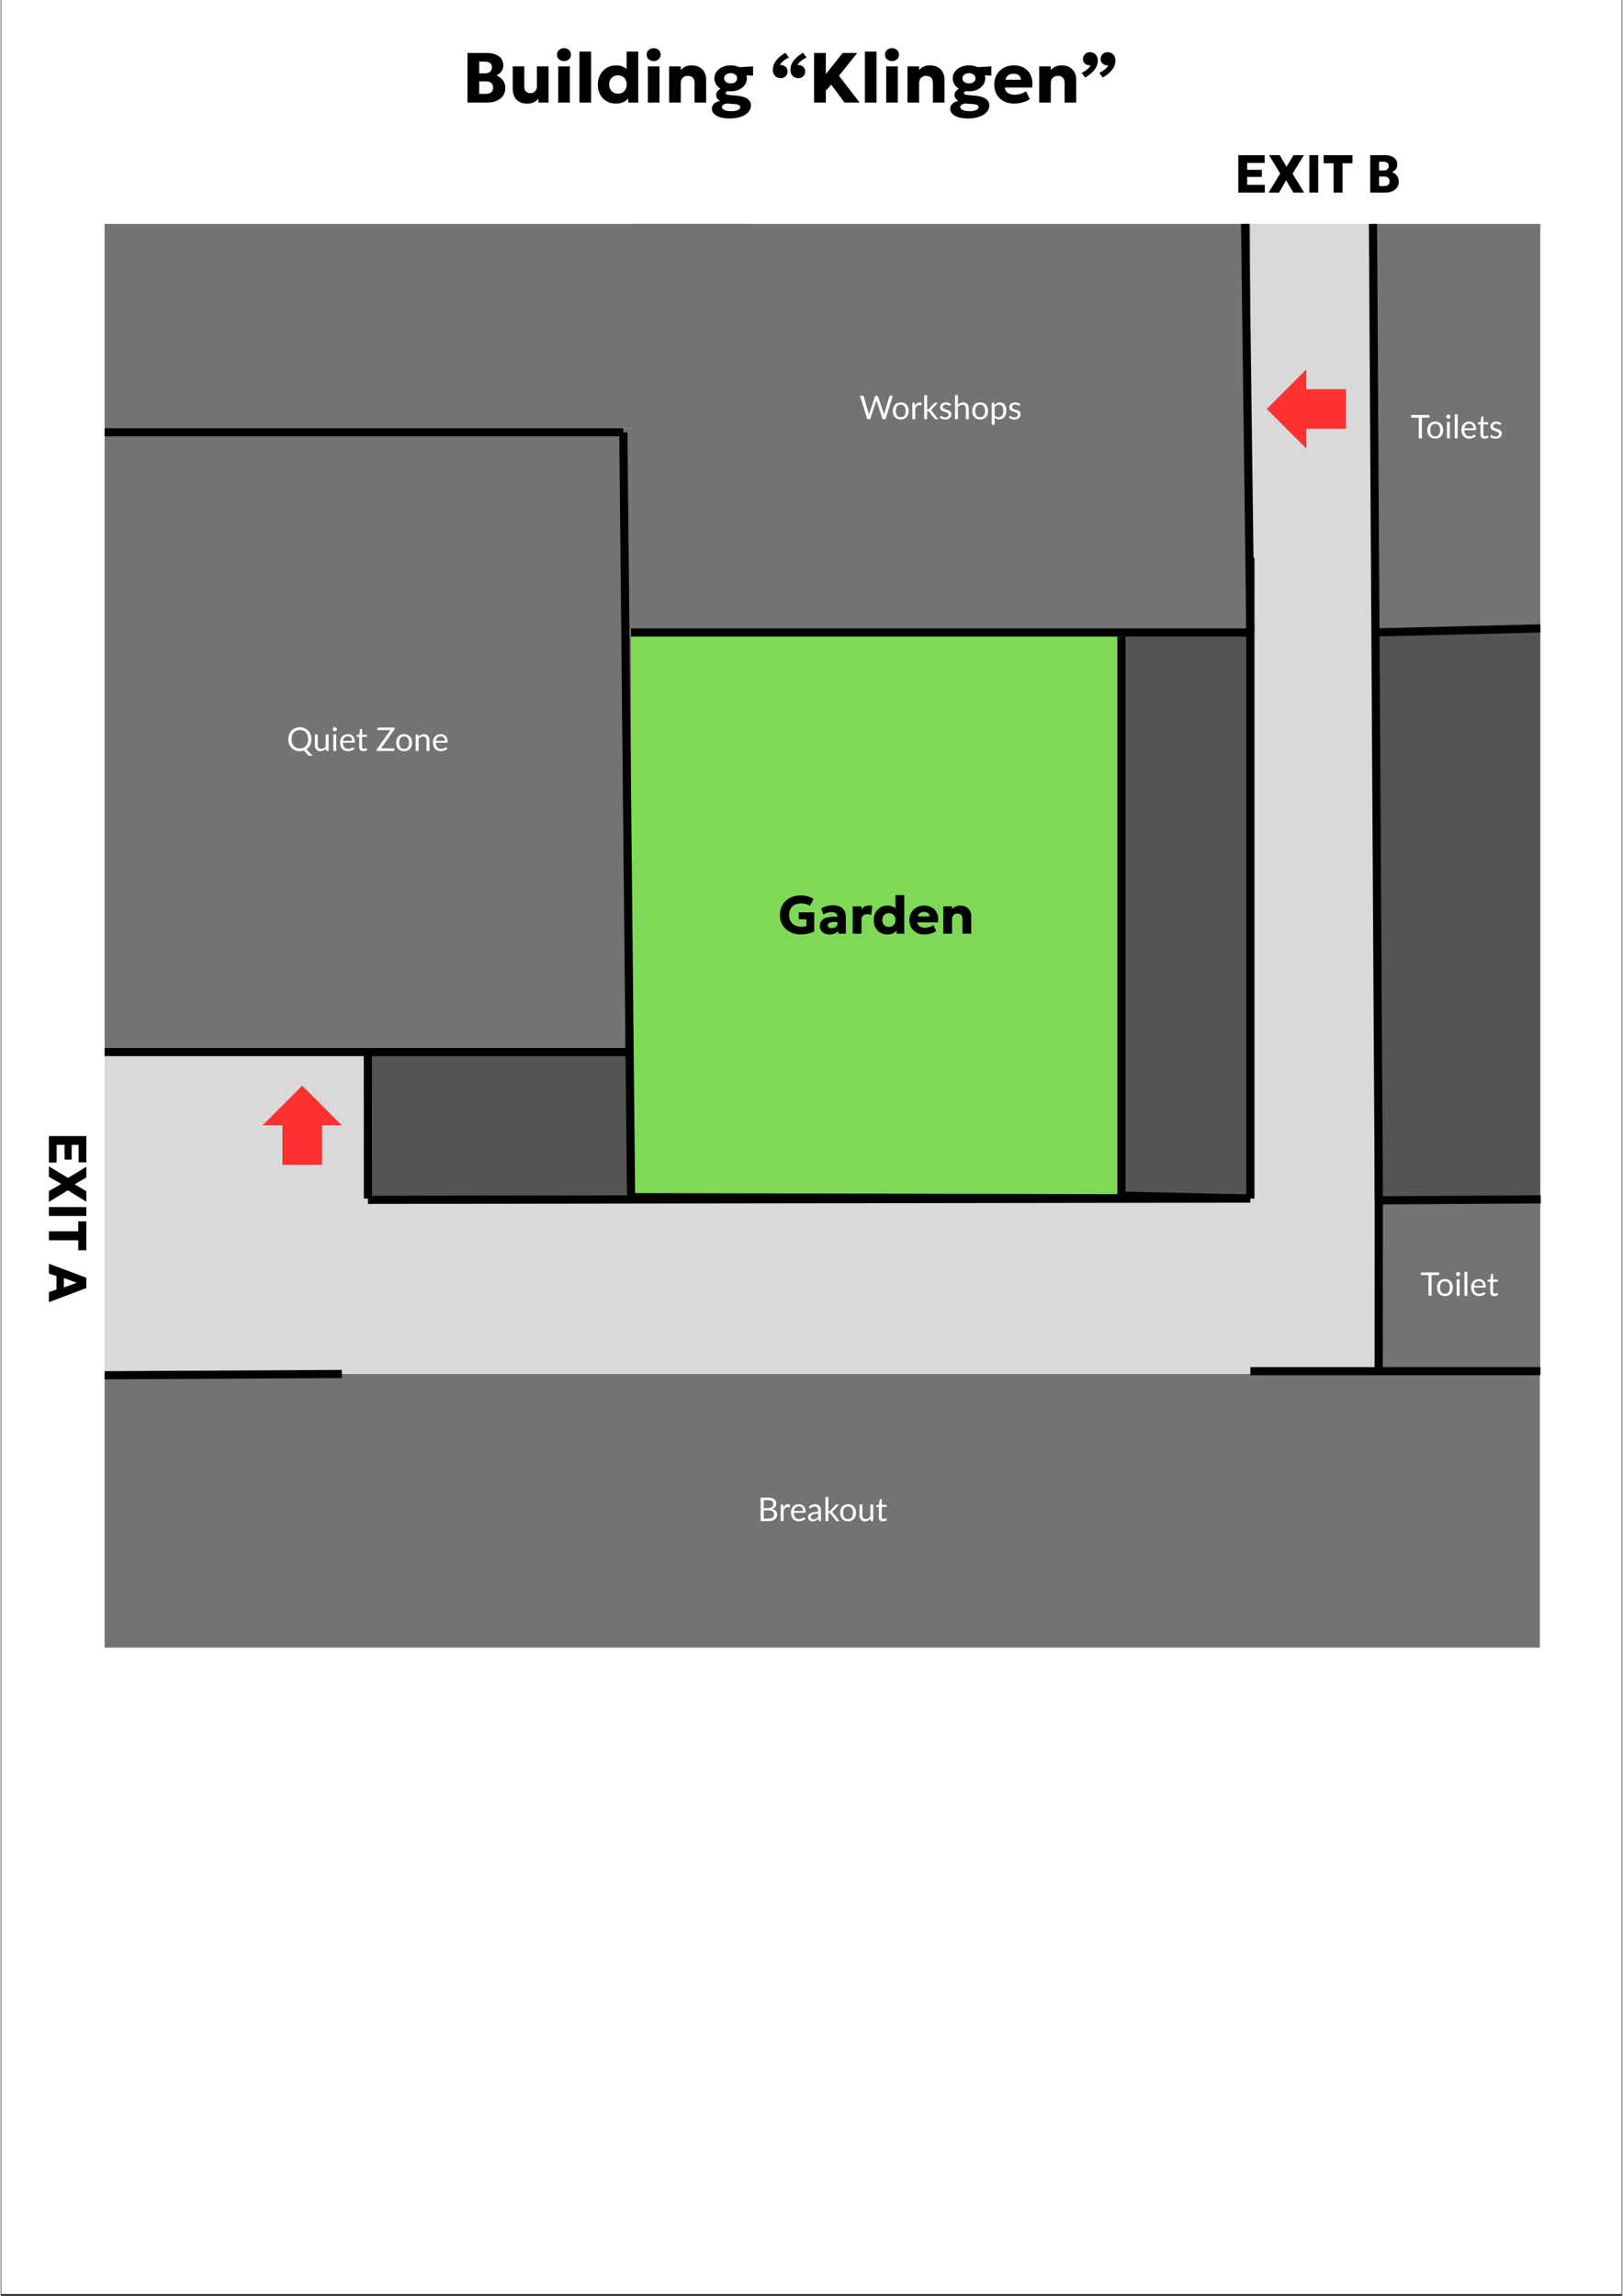 <svg xmlns="http://www.w3.org/2000/svg" width="794" viewBox="0 0 594.96 842.25" height="1123" version="1.0"><rect x="0" y="0" width="594.96" height="842.25" fill="#333333" stroke="none"/><defs><clipPath id="a"><path d="M.246 0h594.43v841.5H.246Zm0 0"/></clipPath><clipPath id="b"><path d="M38.121 82.148h524.367v517.028H38.121Zm0 0"/></clipPath><clipPath id="d"><path d="M.121.148h524.367v517.028H.121Zm0 0"/></clipPath><clipPath id="c"><path d="M0 0h525v518H0z"/></clipPath><clipPath id="e"><path d="M38.121 82.148H272.72v74.938H38.12Zm0 0"/></clipPath><clipPath id="g"><path d="M.121.148H234.72v74.938H.12Zm0 0"/></clipPath><clipPath id="f"><path d="M0 0h235v76H0z"/></clipPath><clipPath id="h"><path d="M231.281 82.148h227.23v149.875h-227.23Zm0 0"/></clipPath><clipPath id="j"><path d="M.281.148h227.23v149.875H.282Zm0 0"/></clipPath><clipPath id="i"><path d="M0 0h228v151H0z"/></clipPath><clipPath id="k"><path d="M503.672 82.148h61.226v149.875h-61.226Zm0 0"/></clipPath><clipPath id="m"><path d="M.672.148h61.226v149.875H.672Zm0 0"/></clipPath><clipPath id="l"><path d="M0 0h62v151H0z"/></clipPath><clipPath id="n"><path d="M38.121 157.086h193.16V385.93H38.121Zm0 0"/></clipPath><clipPath id="p"><path d="M.121.086h193.16V228.93H.121Zm0 0"/></clipPath><clipPath id="o"><path d="M0 0h194v229H0z"/></clipPath><clipPath id="q"><path d="M505.582 438.656h59.316v65.383h-59.316Zm0 0"/></clipPath><clipPath id="s"><path d="M.582.656h59.316V66H.582Zm0 0"/></clipPath><clipPath id="r"><path d="M0 0h60v67H0z"/></clipPath><clipPath id="t"><path d="M38.121 504.04h526.777v100.378H38.121Zm0 0"/></clipPath><clipPath id="v"><path d="M.121.04h526.777v100.378H.121Zm0 0"/></clipPath><clipPath id="u"><path d="M0 0h527v101H0z"/></clipPath><clipPath id="w"><path d="M231.281 232.023h179.922v207.665H231.281Zm0 0"/></clipPath><clipPath id="y"><path d="M.281.023h179.922v207.665H.281Zm0 0"/></clipPath><clipPath id="x"><path d="M0 0h181v208H0z"/></clipPath><clipPath id="z"><path d="M411.203 232.023h47.309v207.665h-47.309Zm0 0"/></clipPath><clipPath id="B"><path d="M.203.023h47.309v207.665H.203Zm0 0"/></clipPath><clipPath id="A"><path d="M0 0h48v208H0z"/></clipPath><clipPath id="C"><path d="M505.64 230.527h59.258v209.625h-59.257Zm0 0"/></clipPath><clipPath id="E"><path d="M.64.527h59.258v209.625H.641Zm0 0"/></clipPath><clipPath id="D"><path d="M0 0h60v211H0z"/></clipPath><clipPath id="F"><path d="M134.688 385.926h96.62v53.758h-96.62Zm0 0"/></clipPath><clipPath id="H"><path d="M.688.926h96.62v53.758H.689Zm0 0"/></clipPath><clipPath id="G"><path d="M0 0h98v55H0z"/></clipPath><clipPath id="I"><path d="M96.086 398.273h29.059v29.055h-29.06Zm0 0"/></clipPath><clipPath id="J"><path d="m110.613 398.273-14.527 14.528h7.266v14.527h14.527v-14.527h7.266Zm0 0"/></clipPath><clipPath id="L"><path d="M.086.273h29.059v29.055H.085Zm0 0"/></clipPath><clipPath id="M"><path d="M14.613.273.086 14.801h7.266v14.527h14.527V14.801h7.266Zm0 0"/></clipPath><clipPath id="K"><path d="M0 0h30v30H0z"/></clipPath><clipPath id="N"><path d="M464.512 135.508h29.058v29.054h-29.058Zm0 0"/></clipPath><clipPath id="O"><path d="m464.512 150.035 14.527 14.528V157.3h14.527v-14.528H479.04v-7.265Zm0 0"/></clipPath><clipPath id="Q"><path d="M.512.508H29.57v29.054H.512Zm0 0"/></clipPath><clipPath id="R"><path d="m.512 15.035 14.527 14.527v-7.261h14.527V7.773H15.04V.508Zm0 0"/></clipPath><clipPath id="P"><path d="M0 0h30v30H0z"/></clipPath><clipPath id="S"><path d="M0 0h26v65H0z"/></clipPath><clipPath id="T"><path d="M0 0h63v26H0z"/></clipPath><clipPath id="U"><path d="M0 0h74v26H0z"/></clipPath></defs><g clip-path="url(#a)" fill="#fff"><path d="M.246 0h594.969v841.5H.246Zm0 0"/><path d="M.246 0h594.969v841.5H.246Zm0 0"/></g><g clip-path="url(#b)"><g clip-path="url(#c)" transform="translate(38 82)"><g clip-path="url(#d)"><path fill="#d9d9d9" d="M.121.148h525.11v517.028H.12Zm0 0"/></g></g></g><g clip-path="url(#e)"><g clip-path="url(#f)" transform="translate(38 82)"><g clip-path="url(#g)"><path fill="#737373" d="M.121.148h234.477v74.938H.12Zm0 0"/></g></g></g><g clip-path="url(#h)"><g clip-path="url(#i)" transform="translate(231 82)"><g clip-path="url(#j)"><path fill="#737373" d="M.281.148h227.156v149.875H.281Zm0 0"/></g></g></g><g clip-path="url(#k)"><g clip-path="url(#l)" transform="translate(503 82)"><g clip-path="url(#m)"><path fill="#737373" d="M.672.148h61.226v149.957H.672Zm0 0"/></g></g></g><path d="M524.229 153.219h-2.782v7.61h-1.156v-7.61h-2.781v-.984h6.719ZM526.346 154.656c.437 0 .832.079 1.187.235.363.148.672.355.922.625.25.273.441.601.578.984.133.387.203.82.203 1.297 0 .48-.07.914-.203 1.297a2.83 2.83 0 0 1-.578.969 2.46 2.46 0 0 1-.922.625c-.355.144-.75.218-1.187.218-.45 0-.856-.074-1.22-.218a2.465 2.465 0 0 1-.905-.625 2.77 2.77 0 0 1-.579-.969 3.846 3.846 0 0 1-.203-1.297c0-.476.067-.91.203-1.297.133-.383.329-.71.579-.984.25-.27.55-.477.906-.625.363-.156.77-.235 1.219-.235Zm0 5.422c.593 0 1.035-.195 1.328-.593.3-.407.453-.97.453-1.688 0-.719-.153-1.281-.453-1.687-.293-.407-.735-.61-1.328-.61-.305 0-.57.055-.797.156-.23.106-.418.258-.563.454-.148.199-.262.437-.344.718-.074.282-.109.606-.109.97 0 .718.148 1.28.453 1.687.301.398.754.593 1.36.593ZM531.706 154.766v6.062h-1.063v-6.062Zm.234-1.906a.763.763 0 0 1-.062.296.906.906 0 0 1-.172.235.964.964 0 0 1-.25.156.71.71 0 0 1-.297.063.698.698 0 0 1-.297-.063.944.944 0 0 1-.234-.156.944.944 0 0 1-.156-.235.698.698 0 0 1-.063-.296.71.71 0 0 1 .063-.297.964.964 0 0 1 .156-.25.906.906 0 0 1 .234-.172.763.763 0 0 1 .297-.063c.102 0 .203.024.297.063a.92.92 0 0 1 .25.172.92.92 0 0 1 .172.25c.039.093.062.195.062.297ZM534.568 152v8.828h-1.078V152ZM540.35 157.125c0-.238-.039-.46-.11-.672a1.389 1.389 0 0 0-.296-.53 1.236 1.236 0 0 0-.5-.345 1.588 1.588 0 0 0-.64-.125c-.512 0-.919.153-1.22.453-.292.293-.476.7-.546 1.22Zm.86 2.86a2.049 2.049 0 0 1-.47.421c-.187.118-.386.211-.593.282-.21.074-.43.125-.656.156-.219.039-.438.062-.656.062-.418 0-.805-.07-1.157-.203a2.59 2.59 0 0 1-.921-.625 2.766 2.766 0 0 1-.61-1.015 4.342 4.342 0 0 1-.203-1.39c0-.427.063-.821.188-1.188.132-.364.32-.68.562-.954.25-.27.547-.484.89-.64.352-.156.75-.235 1.188-.235.363 0 .703.063 1.016.188.312.125.578.305.797.531.226.23.406.516.53.86.126.336.188.714.188 1.14 0 .168-.015.281-.046.344-.032.055-.102.078-.204.078h-4.062c.008.387.062.719.156 1 .102.281.238.524.406.719.164.187.364.328.594.422.227.093.488.14.781.14.27 0 .5-.03.688-.093.195-.063.363-.13.5-.204.144-.07.266-.14.36-.203a.456.456 0 0 1 .234-.093c.093 0 .16.039.203.109ZM544.435 160.922c-.48 0-.851-.129-1.109-.39-.25-.27-.375-.66-.375-1.172v-3.704h-.734a.26.26 0 0 1-.172-.062c-.043-.04-.063-.098-.063-.172v-.437l1-.125.25-1.875a.256.256 0 0 1 .078-.141.237.237 0 0 1 .172-.063h.532v2.094h1.75v.781h-1.75v3.641c0 .25.062.438.187.563a.653.653 0 0 0 .484.187.817.817 0 0 0 .282-.047c.082-.031.156-.062.218-.094.063-.039.114-.07.157-.093a.186.186 0 0 1 .11-.047c.05 0 .097.031.14.094l.312.515c-.18.168-.398.305-.656.406-.262.094-.531.141-.813.141ZM550.405 155.766c-.043.086-.117.125-.218.125a.394.394 0 0 1-.203-.063 9.34 9.34 0 0 0-.282-.14 1.594 1.594 0 0 0-.39-.157 1.638 1.638 0 0 0-.532-.078 1.51 1.51 0 0 0-.5.078 1.085 1.085 0 0 0-.359.188.867.867 0 0 0-.234.281.73.73 0 0 0-.078.344c0 .156.039.289.125.39.093.106.21.196.359.266.144.074.312.14.5.203.195.055.394.118.594.188.195.062.39.137.578.219.187.074.351.171.5.296.144.118.258.262.344.438.093.18.14.387.14.625 0 .281-.054.543-.156.781-.094.242-.242.45-.438.625a2.33 2.33 0 0 1-.718.406c-.282.094-.61.141-.985.141-.418 0-.797-.07-1.14-.203a2.746 2.746 0 0 1-.875-.531l.25-.407a.293.293 0 0 1 .11-.109.273.273 0 0 1 .17-.047c.071 0 .145.028.22.078.082.055.18.118.297.188.113.062.25.125.406.187.164.055.375.078.625.078.207 0 .39-.023.547-.078.156-.05.285-.125.39-.218a.8.8 0 0 0 .22-.313c.05-.125.077-.254.077-.39a.59.59 0 0 0-.14-.407.988.988 0 0 0-.344-.281 2.405 2.405 0 0 0-.516-.203 51.08 51.08 0 0 0-.578-.188c-.2-.07-.39-.144-.578-.218a2.299 2.299 0 0 1-.516-.313 1.465 1.465 0 0 1-.36-.453 1.6 1.6 0 0 1-.124-.672 1.6 1.6 0 0 1 .14-.656c.094-.219.235-.406.422-.563a2.07 2.07 0 0 1 .672-.39c.27-.102.578-.157.922-.157.395 0 .75.07 1.063.204.32.125.601.296.843.515Zm0 0" fill="#fff"/><g clip-path="url(#n)"><g clip-path="url(#o)" transform="translate(38 157)"><g clip-path="url(#p)"><path fill="#737373" d="M.121.086h193.16v228.621H.121Zm0 0"/></g></g></g><path d="M106.703 271.184c0 .531.07 1.008.219 1.422.144.418.348.773.61 1.063.269.293.593.515.968.671.375.149.79.22 1.25.22.469 0 .89-.071 1.266-.22.375-.156.691-.378.953-.671.258-.29.46-.645.61-1.063.144-.414.218-.89.218-1.422 0-.52-.074-.988-.219-1.406a3.024 3.024 0 0 0-.61-1.063 2.64 2.64 0 0 0-.952-.671 3.263 3.263 0 0 0-1.266-.235c-.46 0-.875.078-1.25.235a2.77 2.77 0 0 0-.969.671 2.91 2.91 0 0 0-.61 1.063 4.184 4.184 0 0 0-.218 1.406Zm7.688 6.078h-.97c-.148 0-.276-.023-.39-.062a.846.846 0 0 1-.297-.219l-1.5-1.64c-.46.156-.953.234-1.484.234-.625 0-1.2-.102-1.719-.313a3.98 3.98 0 0 1-1.343-.906 4.318 4.318 0 0 1-.86-1.39 4.848 4.848 0 0 1-.312-1.782c0-.633.101-1.219.312-1.75.207-.539.492-1.004.86-1.39a3.91 3.91 0 0 1 1.343-.922 4.39 4.39 0 0 1 1.719-.328c.633 0 1.21.109 1.734.328.52.218.961.527 1.329.922.375.386.66.851.859 1.39a4.79 4.79 0 0 1 .312 1.75c0 .406-.043.793-.125 1.156a4.04 4.04 0 0 1-.343 1.016 4.04 4.04 0 0 1-.578.86 3.77 3.77 0 0 1-.75.656ZM120.304 269.419v6.062h-.64c-.157 0-.258-.07-.297-.219l-.078-.656a3.191 3.191 0 0 1-.891.703c-.324.176-.7.266-1.125.266-.336 0-.625-.055-.875-.156a1.877 1.877 0 0 1-.64-.47 2.117 2.117 0 0 1-.391-.718 3.35 3.35 0 0 1-.125-.953v-3.86h1.078v3.86c0 .46.101.82.312 1.078.207.25.524.375.954.375.312 0 .601-.07.875-.219a2.88 2.88 0 0 0 .765-.625v-4.468ZM123.113 269.419v6.062h-1.062v-6.062Zm.235-1.907a.763.763 0 0 1-.063.297.906.906 0 0 1-.172.235.964.964 0 0 1-.25.156.71.71 0 0 1-.297.062.698.698 0 0 1-.296-.062.944.944 0 0 1-.235-.156.944.944 0 0 1-.156-.235.698.698 0 0 1-.063-.297.71.71 0 0 1 .063-.297.964.964 0 0 1 .156-.25.906.906 0 0 1 .235-.171.763.763 0 0 1 .296-.063c.102 0 .204.023.297.063a.92.92 0 0 1 .25.171.92.92 0 0 1 .172.25c.04.094.063.196.063.297ZM128.928 271.778c0-.238-.039-.461-.11-.672a1.389 1.389 0 0 0-.296-.531 1.236 1.236 0 0 0-.5-.344 1.588 1.588 0 0 0-.64-.125c-.512 0-.919.152-1.22.453-.292.293-.476.7-.546 1.219Zm.86 2.86a2.049 2.049 0 0 1-.47.421c-.187.117-.386.211-.593.281-.21.075-.43.125-.656.157-.219.039-.438.062-.656.062-.418 0-.805-.07-1.157-.203a2.59 2.59 0 0 1-.922-.625 2.766 2.766 0 0 1-.609-1.016 4.342 4.342 0 0 1-.203-1.39c0-.426.062-.82.187-1.188.133-.363.32-.68.563-.953.25-.27.547-.484.89-.64.352-.157.75-.235 1.188-.235.363 0 .703.063 1.016.188.312.125.578.304.797.53.226.231.406.517.53.86.126.336.188.715.188 1.14 0 .169-.015.282-.047.345-.03.054-.101.078-.203.078h-4.062c.008.387.062.719.156 1 .102.281.238.523.406.719.164.187.364.328.594.421.227.094.488.141.781.141.27 0 .5-.031.688-.094.195-.062.363-.129.5-.203.144-.07.265-.14.36-.203a.456.456 0 0 1 .234-.094c.093 0 .16.04.203.11ZM133.013 275.575c-.48 0-.851-.13-1.109-.39-.25-.27-.375-.661-.375-1.173v-3.703h-.734a.26.26 0 0 1-.172-.062c-.043-.04-.063-.098-.063-.172v-.438l1-.125.25-1.875a.256.256 0 0 1 .078-.14.237.237 0 0 1 .172-.063h.531v2.094h1.75v.781h-1.75v3.64c0 .25.063.438.188.563a.653.653 0 0 0 .484.188.817.817 0 0 0 .282-.047c.082-.031.156-.063.218-.094.063-.039.114-.07.157-.094a.186.186 0 0 1 .109-.046c.05 0 .098.03.14.093l.313.516c-.18.168-.398.305-.656.406-.262.094-.531.14-.813.14ZM144.506 267.325a.701.701 0 0 1-.125.39l-4.86 6.813h4.907v.953h-6.438v-.453a.42.42 0 0 1 .031-.172c.032-.062.063-.117.094-.172l4.86-6.844h-4.75v-.953h6.28ZM148.014 269.31c.437 0 .832.077 1.187.234.363.148.672.355.922.625.25.273.441.601.578.984.133.387.203.82.203 1.297 0 .48-.07.914-.203 1.297a2.83 2.83 0 0 1-.578.968 2.46 2.46 0 0 1-.922.625c-.355.145-.75.22-1.187.22-.45 0-.856-.075-1.22-.22a2.465 2.465 0 0 1-.905-.625 2.77 2.77 0 0 1-.579-.968 3.846 3.846 0 0 1-.203-1.297c0-.477.067-.91.203-1.297.133-.383.329-.711.579-.984.25-.27.55-.477.906-.625.363-.157.77-.235 1.219-.235Zm0 5.421c.593 0 1.035-.195 1.328-.594.3-.406.453-.968.453-1.687 0-.719-.153-1.281-.453-1.688-.293-.406-.735-.61-1.328-.61-.305 0-.57.056-.797.157-.23.106-.418.258-.563.453-.148.2-.262.438-.344.719-.074.281-.109.606-.109.969 0 .719.149 1.281.453 1.687.301.399.754.594 1.36.594ZM153.265 270.294c.125-.145.257-.274.406-.391.156-.125.312-.227.469-.313.164-.093.343-.16.53-.203.188-.05.391-.078.61-.078.332 0 .625.059.875.172.25.106.457.262.625.469.176.199.305.445.39.734.095.281.141.594.141.938v3.859h-1.078v-3.86c0-.456-.105-.812-.312-1.062-.211-.258-.528-.39-.953-.39-.313 0-.61.078-.891.234a2.74 2.74 0 0 0-.75.61v4.468h-1.078v-6.062h.64c.157 0 .25.074.282.218ZM163.001 271.778c0-.238-.039-.461-.109-.672a1.389 1.389 0 0 0-.297-.531 1.236 1.236 0 0 0-.5-.344 1.588 1.588 0 0 0-.64-.125c-.512 0-.918.152-1.22.453-.292.293-.476.7-.546 1.219Zm.86 2.86a2.049 2.049 0 0 1-.469.421c-.187.117-.387.211-.594.281-.21.075-.43.125-.656.157-.219.039-.437.062-.656.062-.418 0-.805-.07-1.156-.203a2.59 2.59 0 0 1-.922-.625 2.766 2.766 0 0 1-.61-1.016 4.342 4.342 0 0 1-.203-1.39c0-.426.063-.82.188-1.188.132-.363.32-.68.562-.953.25-.27.547-.484.89-.64.352-.157.75-.235 1.188-.235.364 0 .703.063 1.016.188.312.125.578.304.797.53.226.231.406.517.531.86.125.336.188.715.188 1.14 0 .169-.016.282-.047.345-.032.054-.102.078-.203.078h-4.063c.008.387.063.719.156 1 .102.281.239.523.407.719.164.187.363.328.593.421.227.094.489.141.782.141.269 0 .5-.031.687-.094.195-.062.363-.129.5-.203.145-.07.266-.14.36-.203a.456.456 0 0 1 .234-.094c.094 0 .16.04.203.11Zm0 0" fill="#fff"/><g clip-path="url(#q)"><g clip-path="url(#r)" transform="translate(505 438)"><g clip-path="url(#s)"><path fill="#737373" d="M.582.656h59.316v65.34H.582Zm0 0"/></g></g></g><path d="M527.792 467.764h-2.782v7.61h-1.156v-7.61h-2.781v-.985h6.719ZM529.909 469.201c.437 0 .832.078 1.187.235.363.148.672.355.922.625.25.273.441.601.578.984.133.387.203.82.203 1.297 0 .48-.07.914-.203 1.297a2.83 2.83 0 0 1-.578.969 2.46 2.46 0 0 1-.922.625c-.355.144-.75.218-1.187.218-.45 0-.856-.074-1.22-.218a2.465 2.465 0 0 1-.905-.625 2.77 2.77 0 0 1-.579-.97 3.846 3.846 0 0 1-.203-1.296c0-.477.067-.91.203-1.297.133-.383.329-.71.579-.984.25-.27.55-.477.906-.625.363-.157.77-.235 1.219-.235Zm0 5.422c.593 0 1.035-.195 1.328-.594.3-.406.453-.968.453-1.687 0-.719-.153-1.281-.453-1.688-.293-.406-.735-.609-1.328-.609-.305 0-.57.055-.797.156-.23.106-.418.258-.563.453-.148.2-.262.438-.344.72-.074.28-.109.605-.109.968 0 .719.148 1.281.453 1.687.3.399.754.594 1.36.594ZM535.269 469.31v6.063h-1.063v-6.062Zm.234-1.906a.763.763 0 0 1-.062.297.906.906 0 0 1-.172.235.964.964 0 0 1-.25.156.71.71 0 0 1-.297.062.698.698 0 0 1-.297-.062.944.944 0 0 1-.234-.156.944.944 0 0 1-.157-.235.698.698 0 0 1-.062-.297.71.71 0 0 1 .062-.296.964.964 0 0 1 .157-.25.906.906 0 0 1 .234-.172.763.763 0 0 1 .297-.063c.102 0 .203.024.297.063a.92.92 0 0 1 .25.172.92.92 0 0 1 .172.25c.039.093.062.195.062.296ZM538.13 466.545v8.828h-1.077v-8.828ZM543.913 471.67c0-.238-.039-.46-.11-.672a1.389 1.389 0 0 0-.296-.531 1.236 1.236 0 0 0-.5-.344 1.588 1.588 0 0 0-.64-.125c-.512 0-.919.153-1.22.453-.292.293-.476.7-.546 1.22Zm.86 2.86a2.049 2.049 0 0 1-.47.421c-.187.118-.386.211-.593.282-.21.074-.43.125-.656.156-.219.039-.438.062-.656.062-.418 0-.805-.07-1.157-.203a2.59 2.59 0 0 1-.922-.625 2.766 2.766 0 0 1-.609-1.015 4.342 4.342 0 0 1-.203-1.391c0-.426.062-.82.187-1.188.133-.363.32-.68.563-.953.25-.27.547-.484.89-.64.352-.157.75-.235 1.188-.235.363 0 .703.063 1.016.188.312.125.578.305.797.531.226.23.406.516.53.86.126.335.188.714.188 1.14 0 .168-.015.281-.047.344-.03.055-.101.078-.203.078h-4.062c.008.387.062.719.156 1 .102.281.238.523.406.719.164.187.364.328.594.422.227.093.488.14.781.14.27 0 .5-.031.688-.094.195-.062.363-.128.5-.203.144-.07.265-.14.36-.203a.456.456 0 0 1 .234-.094c.093 0 .16.04.203.11ZM547.998 475.467c-.48 0-.851-.129-1.109-.39-.25-.27-.375-.66-.375-1.173v-3.703h-.734a.26.26 0 0 1-.172-.062c-.043-.04-.063-.098-.063-.172v-.438l1-.125.25-1.875a.256.256 0 0 1 .078-.14.237.237 0 0 1 .172-.063h.532v2.094h1.75v.781h-1.75v3.641c0 .25.062.437.187.562a.653.653 0 0 0 .484.188.817.817 0 0 0 .282-.047c.082-.031.156-.062.218-.094.063-.039.114-.07.157-.093a.186.186 0 0 1 .109-.047c.05 0 .098.031.14.093l.313.516c-.18.168-.398.305-.656.406-.262.094-.531.141-.813.141Zm0 0" fill="#fff"/><g clip-path="url(#t)"><g clip-path="url(#u)" transform="translate(38 504)"><g clip-path="url(#v)"><path fill="#737373" d="M.121.04h526.59v100.378H.12Zm0 0"/></g></g></g><path d="M281.83 557.07c.333 0 .618-.035.86-.11.238-.081.43-.19.578-.327.156-.133.27-.297.344-.485.07-.195.11-.406.11-.625 0-.445-.157-.797-.47-1.047-.312-.257-.789-.39-1.421-.39h-1.86v2.984Zm-1.859-6.75v2.938h1.531c.332 0 .618-.036.86-.11.238-.07.437-.172.594-.297.164-.132.285-.289.359-.468.07-.188.11-.383.11-.594 0-.508-.153-.879-.454-1.11-.305-.238-.777-.359-1.422-.359Zm1.578-.922c.532 0 .985.055 1.36.156.382.106.695.258.937.454.25.187.43.421.547.703.125.281.188.593.188.937 0 .211-.04.414-.11.61a1.927 1.927 0 0 1-.797 1c-.199.125-.433.23-.703.312.633.125 1.11.356 1.422.688.32.324.484.757.484 1.296 0 .356-.07.684-.203.985a2.19 2.19 0 0 1-.593.781c-.262.211-.579.375-.954.5a4.31 4.31 0 0 1-1.28.172h-3.032v-8.594ZM287.2 553.133c.187-.414.422-.739.703-.97a1.594 1.594 0 0 1 1.031-.343c.125 0 .242.016.36.047a.751.751 0 0 1 .312.125l-.078.797c-.024.094-.078.14-.172.14-.055 0-.137-.007-.25-.03a1.986 1.986 0 0 0-.36-.032c-.199 0-.37.027-.515.078a1.231 1.231 0 0 0-.406.25 1.972 1.972 0 0 0-.313.422c-.094.156-.18.34-.25.547v3.828h-1.078v-6.063h.61c.113 0 .19.024.234.063.05.043.082.117.094.219ZM294.365 554.289c0-.238-.04-.461-.11-.672a1.389 1.389 0 0 0-.296-.531 1.236 1.236 0 0 0-.5-.344 1.588 1.588 0 0 0-.641-.125c-.512 0-.918.152-1.219.453-.293.293-.476.7-.547 1.219Zm.86 2.86a2.049 2.049 0 0 1-.47.421c-.187.117-.386.211-.593.281-.211.075-.43.125-.657.157-.218.039-.437.062-.656.062-.418 0-.805-.07-1.156-.203a2.59 2.59 0 0 1-.922-.625 2.766 2.766 0 0 1-.61-1.016 4.342 4.342 0 0 1-.202-1.39c0-.426.062-.82.187-1.188.133-.363.32-.68.563-.953.25-.27.546-.484.89-.64.352-.157.75-.235 1.188-.235.363 0 .703.063 1.015.188.313.125.578.304.797.53.227.231.406.516.531.86.125.336.188.715.188 1.14 0 .169-.016.282-.047.345-.031.054-.102.078-.203.078h-4.063c.008.386.063.718.157 1 .101.281.238.523.406.718.164.188.363.329.594.422.226.094.488.141.78.141.27 0 .5-.031.688-.094.196-.062.364-.129.5-.203.145-.07.266-.14.36-.203a.456.456 0 0 1 .234-.094c.094 0 .16.04.203.11ZM299.93 555.258c-.5.023-.922.062-1.266.125a3.521 3.521 0 0 0-.844.25c-.219.093-.375.21-.469.343a.787.787 0 0 0-.14.453c0 .157.02.293.062.407.051.117.125.215.219.297a.841.841 0 0 0 .312.156c.125.031.258.047.407.047.187 0 .351-.016.5-.047.156-.04.3-.098.437-.172.145-.07.281-.156.406-.25.125-.102.25-.219.375-.344Zm-3.454-2.485c.332-.32.692-.562 1.078-.719a3.497 3.497 0 0 1 1.297-.234c.344 0 .645.059.907.172a1.797 1.797 0 0 1 1.063 1.188c.093.28.14.59.14.921v3.891h-.469a.56.56 0 0 1-.25-.047c-.055-.039-.094-.11-.125-.203l-.11-.578a6.445 6.445 0 0 1-.484.39 2.703 2.703 0 0 1-.469.297 2.631 2.631 0 0 1-.546.172c-.188.04-.399.063-.625.063-.23 0-.45-.032-.657-.094-.21-.07-.39-.172-.547-.297a1.466 1.466 0 0 1-.375-.5 1.86 1.86 0 0 1-.125-.719c0-.238.063-.468.188-.687.133-.227.348-.426.64-.594.301-.176.688-.316 1.157-.422.476-.113 1.066-.176 1.765-.187v-.485c0-.468-.105-.82-.312-1.062-.211-.238-.508-.36-.89-.36-.262 0-.485.032-.673.094a2.04 2.04 0 0 0-.453.219 9.906 9.906 0 0 0-.328.234.504.504 0 0 1-.281.094.351.351 0 0 1-.188-.047.544.544 0 0 1-.14-.156ZM303.67 549.164v5.203h.265a.517.517 0 0 0 .203-.031.974.974 0 0 0 .172-.14l1.922-2.063c.05-.063.11-.11.172-.141a.463.463 0 0 1 .25-.063h.968l-2.234 2.375c-.117.137-.23.243-.344.313.063.055.125.11.188.172.062.062.117.133.172.203l2.36 3h-.954a.57.57 0 0 1-.234-.047.459.459 0 0 1-.172-.156l-1.985-2.5a.444.444 0 0 0-.187-.156.555.555 0 0 0-.266-.047h-.297v2.906h-1.078v-8.828ZM310.903 551.82c.437 0 .832.078 1.187.234.363.149.672.356.922.625.25.274.441.602.578.985.133.387.203.82.203 1.297 0 .48-.07.914-.203 1.297a2.83 2.83 0 0 1-.578.968 2.46 2.46 0 0 1-.922.625c-.355.145-.75.22-1.187.22-.45 0-.856-.075-1.22-.22a2.465 2.465 0 0 1-.905-.625 2.77 2.77 0 0 1-.579-.968 3.846 3.846 0 0 1-.203-1.297c0-.477.067-.91.203-1.297.133-.383.329-.711.579-.985.25-.269.55-.476.906-.625.363-.156.77-.234 1.219-.234Zm0 5.422c.593 0 1.035-.195 1.328-.594.3-.406.453-.969.453-1.687 0-.719-.153-1.282-.453-1.688-.293-.406-.735-.61-1.328-.61-.305 0-.57.056-.797.157-.23.106-.418.258-.563.453-.148.2-.262.438-.344.719-.074.281-.109.605-.109.969 0 .718.148 1.281.453 1.687.3.399.754.594 1.36.594ZM320.138 551.93v6.062h-.64c-.157 0-.259-.07-.298-.219l-.078-.656a3.191 3.191 0 0 1-.89.703c-.325.176-.7.266-1.125.266-.336 0-.625-.055-.875-.157a1.877 1.877 0 0 1-.641-.468 2.117 2.117 0 0 1-.39-.719 3.35 3.35 0 0 1-.126-.953v-3.86h1.078v3.86c0 .46.102.82.313 1.078.207.25.523.375.953.375.313 0 .602-.07.875-.219a2.88 2.88 0 0 0 .766-.625v-4.469ZM323.681 558.086c-.48 0-.851-.13-1.11-.39-.25-.27-.374-.661-.374-1.173v-3.703h-.735a.26.26 0 0 1-.171-.062c-.043-.04-.063-.098-.063-.172v-.438l1-.125.25-1.875a.256.256 0 0 1 .078-.14.237.237 0 0 1 .172-.063h.531v2.094h1.75v.781h-1.75v3.64c0 .25.063.438.188.563a.653.653 0 0 0 .484.188.817.817 0 0 0 .281-.047c.082-.031.157-.063.22-.094.062-.039.112-.07.155-.094a.186.186 0 0 1 .11-.047c.05 0 .097.032.14.094l.313.516c-.18.168-.398.305-.656.406-.262.094-.532.14-.813.14Zm0 0" fill="#fff"/><g clip-path="url(#w)"><g clip-path="url(#x)" transform="translate(231 232)"><g clip-path="url(#y)"><path fill="#7ed957" d="M.281.023h179.922v207.332H.281Zm0 0"/></g></g></g><path fill="none" d="M38.121 158.586h190.32M458.508 232.02l-1.926-149.875M505.582 504.04l.059-88.575M564.895 503.012h-57.758M564.895 503.012H458.508" stroke="#000" stroke-width="2.997"/><g clip-path="url(#z)"><g clip-path="url(#A)" transform="translate(411 232)"><g clip-path="url(#B)"><path fill="#545454" d="M.203.023h47.309v207.715H.203Zm0 0"/></g></g></g><path fill="none" d="M231.281 232.023h227.23" stroke="#000" stroke-width="2.997"/><g clip-path="url(#C)"><g clip-path="url(#D)" transform="translate(505 230)"><g clip-path="url(#E)"><path fill="#545454" d="M.64.527h59.258v209.715H.641Zm0 0"/></g></g></g><path fill="none" d="m564.887 230.527-61.227 1.496M503.496 82.152l2.14 358.004M458.508 204.629v235.059M458.504 439.687l-45.754-1.03" stroke="#000" stroke-width="2.997"/><g clip-path="url(#F)"><g clip-path="url(#G)" transform="translate(134 385)"><g clip-path="url(#H)"><path fill="#545454" d="M.688.926H97.28v53.758H.687Zm0 0"/></g></g></g><path fill="none" d="M231.273 385.93H38.117M228.438 158.59l2.84 280.593M456.898 439.687l-322.171.465M458.512 439.684l-227.203-.504" stroke="#000" stroke-width="2.997"/><g clip-path="url(#I)"><g clip-path="url(#J)"><g clip-path="url(#K)" transform="translate(96 398)"><g clip-path="url(#L)"><g clip-path="url(#M)"><path fill="#ff3131" d="M.086 29.328V.273h29.059v29.055Zm0 0"/></g></g></g></g></g><g clip-path="url(#N)"><g clip-path="url(#O)"><g clip-path="url(#P)" transform="translate(464 135)"><g clip-path="url(#Q)"><g clip-path="url(#R)"><path fill="#ff3131" d="M29.57 29.563H.512V.508H29.57Zm0 0"/></g></g></g></g></g><path fill="none" d="m125.137 504.04-87.02.468M565.055 439.973l-59.328.363M411.203 233.523v206.165M134.7 385.93l.03 53.758" stroke="#000" stroke-width="2.997"/><path d="m327.312 145.196-2.672 8.593h-1.046l-2.172-6.546a2.096 2.096 0 0 1-.063-.204 4.133 4.133 0 0 0-.047-.234l-.062.234-.063.204-2.187 6.546h-1.047l-2.672-8.593h.969a.39.39 0 0 1 .39.28l1.766 5.97c.031.105.055.218.078.343.031.125.055.262.078.407.032-.145.063-.282.094-.407s.063-.238.094-.343l2.031-5.97a.477.477 0 0 1 .125-.187.387.387 0 0 1 .266-.093h.328a.39.39 0 0 1 .25.078c.07.054.125.12.156.203l2.016 5.969c.03.105.062.218.093.343.032.118.055.243.079.375.02-.132.039-.257.062-.375.031-.125.063-.238.094-.343l1.781-5.97c.008-.07.05-.132.125-.187a.369.369 0 0 1 .25-.093ZM330.237 147.618c.438 0 .832.078 1.188.234.363.148.672.355.922.625.25.273.441.601.578.984.133.387.203.82.203 1.297 0 .48-.07.914-.203 1.297a2.83 2.83 0 0 1-.578.969 2.46 2.46 0 0 1-.922.625c-.356.144-.75.219-1.188.219-.449 0-.855-.075-1.219-.22a2.465 2.465 0 0 1-.906-.624 2.77 2.77 0 0 1-.578-.969 3.846 3.846 0 0 1-.203-1.297c0-.476.066-.91.203-1.297.133-.383.328-.71.578-.984.25-.27.551-.477.906-.625.364-.156.77-.234 1.22-.234Zm0 5.421c.594 0 1.035-.195 1.328-.593.301-.407.453-.97.453-1.688 0-.719-.152-1.281-.453-1.687-.293-.407-.734-.61-1.328-.61-.304 0-.57.055-.797.157-.23.105-.418.257-.562.453-.149.199-.262.437-.344.718-.074.282-.11.606-.11.97 0 .718.15 1.28.454 1.687.3.398.754.593 1.36.593ZM335.488 148.93c.188-.414.422-.738.703-.969a1.594 1.594 0 0 1 1.032-.343c.125 0 .242.015.359.046a.751.751 0 0 1 .312.125l-.078.797c-.023.094-.078.14-.172.14-.054 0-.136-.007-.25-.03a1.986 1.986 0 0 0-.359-.032c-.2 0-.371.028-.516.079a1.231 1.231 0 0 0-.406.25 1.972 1.972 0 0 0-.312.421c-.094.157-.18.34-.25.547v3.828h-1.078v-6.062h.609c.113 0 .191.023.234.062.051.043.082.118.094.22ZM339.915 144.961v5.203h.265a.517.517 0 0 0 .203-.03.974.974 0 0 0 .172-.141l1.922-2.063c.051-.062.11-.11.172-.14a.463.463 0 0 1 .25-.063h.969l-2.235 2.375c-.117.137-.23.242-.343.312.062.055.125.11.187.172.063.063.117.133.172.203l2.36 3h-.954a.57.57 0 0 1-.234-.046.459.459 0 0 1-.172-.157l-1.984-2.5a.444.444 0 0 0-.188-.156.555.555 0 0 0-.265-.047h-.297v2.906h-1.078v-8.828ZM348.458 148.727c-.043.086-.117.125-.218.125a.394.394 0 0 1-.204-.063 9.34 9.34 0 0 0-.28-.14 1.594 1.594 0 0 0-.391-.156 1.638 1.638 0 0 0-.532-.079 1.51 1.51 0 0 0-.5.079 1.085 1.085 0 0 0-.359.187.867.867 0 0 0-.234.281.73.73 0 0 0-.079.344c0 .156.04.29.125.39.094.106.211.196.36.266.144.075.312.14.5.203.195.055.394.118.594.188.195.062.39.137.578.219.187.074.351.172.5.297.144.117.258.261.343.437.094.18.141.387.141.625 0 .281-.055.543-.156.781-.094.242-.242.45-.438.625a2.33 2.33 0 0 1-.718.407c-.282.093-.61.14-.985.14-.418 0-.797-.07-1.14-.203a2.746 2.746 0 0 1-.875-.531l.25-.406a.293.293 0 0 1 .109-.11.273.273 0 0 1 .172-.047c.07 0 .144.028.219.078.082.055.18.118.296.188.114.062.25.125.407.187.164.055.375.079.625.079.207 0 .39-.024.547-.079.156-.05.285-.125.39-.218a.8.8 0 0 0 .219-.313c.05-.125.078-.254.078-.39a.59.59 0 0 0-.14-.407.988.988 0 0 0-.344-.281 2.405 2.405 0 0 0-.516-.203 51.08 51.08 0 0 0-.578-.188c-.2-.07-.39-.144-.578-.218a2.299 2.299 0 0 1-.516-.313 1.465 1.465 0 0 1-.36-.453 1.6 1.6 0 0 1-.124-.672 1.6 1.6 0 0 1 .14-.656c.094-.219.235-.406.422-.563a2.07 2.07 0 0 1 .672-.39c.27-.102.578-.156.922-.156.395 0 .75.07 1.063.203.32.125.601.297.843.515ZM351.197 148.524c.257-.27.546-.488.859-.656.312-.165.676-.25 1.094-.25.332 0 .625.058.875.171.25.106.457.262.625.47.175.198.304.444.39.734.094.28.14.593.14.937v3.86h-1.077v-3.86c0-.457-.106-.812-.313-1.062-.21-.258-.527-.391-.953-.391-.312 0-.61.078-.89.234a2.74 2.74 0 0 0-.75.61v4.468h-1.079v-8.828h1.079ZM359.37 147.618c.438 0 .833.078 1.188.234.364.148.672.355.922.625.25.273.442.601.578.984.133.387.204.82.204 1.297 0 .48-.07.914-.204 1.297a2.83 2.83 0 0 1-.578.969 2.46 2.46 0 0 1-.922.625c-.355.144-.75.219-1.187.219-.45 0-.856-.075-1.219-.22a2.465 2.465 0 0 1-.906-.624 2.77 2.77 0 0 1-.578-.969 3.846 3.846 0 0 1-.203-1.297c0-.476.066-.91.203-1.297.133-.383.328-.71.578-.984.25-.27.55-.477.906-.625.363-.156.77-.234 1.219-.234Zm0 5.421c.595 0 1.036-.195 1.329-.593.3-.407.453-.97.453-1.688 0-.719-.152-1.281-.453-1.687-.293-.407-.734-.61-1.328-.61-.305 0-.57.055-.797.157-.23.105-.418.257-.562.453-.149.199-.262.437-.344.718-.074.282-.11.606-.11.97 0 .718.149 1.28.454 1.687.3.398.753.593 1.359.593ZM364.684 152.32c.196.274.41.462.641.563.227.106.488.156.781.156.563 0 .992-.195 1.297-.593.3-.407.453-.985.453-1.735 0-.394-.039-.734-.11-1.015a1.796 1.796 0 0 0-.296-.688 1.106 1.106 0 0 0-.484-.406 1.625 1.625 0 0 0-.657-.125 1.66 1.66 0 0 0-.906.25c-.262.156-.5.383-.719.672Zm-.062-3.656a3.06 3.06 0 0 1 .89-.765 2.315 2.315 0 0 1 1.157-.281c.343 0 .656.07.937.203.29.125.535.324.735.593.195.262.347.586.453.97.113.386.172.827.172 1.327 0 .45-.063.867-.188 1.25-.117.387-.289.719-.516 1a2.365 2.365 0 0 1-.828.672 2.483 2.483 0 0 1-1.093.235c-.375 0-.7-.063-.97-.188a2.165 2.165 0 0 1-.687-.516v2.688h-1.078v-8.125h.64c.157 0 .25.074.282.219ZM373.857 148.727c-.043.086-.117.125-.218.125a.394.394 0 0 1-.203-.063 9.34 9.34 0 0 0-.282-.14 1.594 1.594 0 0 0-.39-.156 1.638 1.638 0 0 0-.532-.079 1.51 1.51 0 0 0-.5.079 1.085 1.085 0 0 0-.359.187.867.867 0 0 0-.234.281.73.73 0 0 0-.078.344c0 .156.039.29.125.39.093.106.21.196.359.266.144.075.312.14.5.203.195.055.394.118.594.188.195.062.39.137.578.219.187.074.351.172.5.297.144.117.258.261.344.437.093.18.14.387.14.625 0 .281-.055.543-.156.781-.094.242-.242.45-.438.625a2.33 2.33 0 0 1-.718.407c-.282.093-.61.14-.985.14-.418 0-.797-.07-1.14-.203a2.746 2.746 0 0 1-.875-.531l.25-.406a.293.293 0 0 1 .109-.11.273.273 0 0 1 .172-.047c.07 0 .144.028.219.078.082.055.18.118.297.188.113.062.25.125.406.187.164.055.375.079.625.079.207 0 .39-.024.547-.079.156-.05.285-.125.39-.218a.8.8 0 0 0 .219-.313c.05-.125.078-.254.078-.39a.59.59 0 0 0-.14-.407.988.988 0 0 0-.344-.281 2.405 2.405 0 0 0-.516-.203 51.08 51.08 0 0 0-.578-.188c-.2-.07-.39-.144-.578-.218a2.299 2.299 0 0 1-.516-.313 1.465 1.465 0 0 1-.36-.453 1.6 1.6 0 0 1-.124-.672 1.6 1.6 0 0 1 .14-.656c.094-.219.235-.406.422-.563a2.07 2.07 0 0 1 .672-.39c.27-.102.578-.156.922-.156.395 0 .75.07 1.063.203.32.125.601.297.843.515Zm0 0" fill="#fff"/><g clip-path="url(#S)" transform="translate(11 414)"><path d="M6.67 2.75h13.735v9.656h-2.829V6H15.03v5.375h-2.61V6H9.53v6.484H6.67ZM6.67 13.864l7 4.25 6.735-4.078v3.922l-4.266 2.484 4.266 2.563v3.828l-6.797-4.172-6.938 4.25v-3.953l4.531-2.656-4.53-2.594ZM6.67 28.813h13.735v3.25H6.67ZM6.67 37.713h10.766v-3.656h2.969v10.594h-2.97v-3.656H6.67ZM6.67 49.597l13.735 5.14v3.781L6.67 63.69v-3.672l2.781-.968v-4.922l-2.78-.953Zm5.5 5.265V58.3l4.75-1.735Zm0 0"/></g><g clip-path="url(#T)" transform="translate(452 51)"><path d="M2.078 19.657V5.923h9.656v2.828H5.328v2.547h5.375v2.61H5.328v2.89h6.484v2.86ZM13.192 19.657l4.25-7-4.078-6.734h3.921l2.485 4.266 2.562-4.266h3.828L21.99 12.72l4.25 6.937h-3.954l-2.656-4.53-2.594 4.53ZM28.14 19.657V5.923h3.25v13.734ZM37.041 19.657V8.892h-3.656V5.923h10.593v2.969h-3.656v10.765ZM50.487 19.657V5.923h5.312c1.395 0 2.508.293 3.344.875.844.586 1.265 1.453 1.265 2.61 0 .417-.085.804-.25 1.156a3.062 3.062 0 0 1-.687.937 3.613 3.613 0 0 1-.984.656c.738.262 1.332.7 1.78 1.313.458.605.688 1.324.688 2.156 0 .813-.203 1.524-.609 2.125-.406.606-.992 1.074-1.75 1.406-.75.336-1.64.5-2.672.5Zm3.25-2.406h1.718c.707 0 1.239-.14 1.594-.422.352-.289.531-.722.531-1.297 0-.55-.172-.976-.515-1.28-.336-.313-.836-.47-1.5-.47h-1.828Zm0-5.703h1.625c.382 0 .718-.063 1-.188.289-.132.515-.328.671-.578.157-.25.235-.547.235-.89 0-.5-.172-.883-.516-1.157-.336-.28-.812-.421-1.437-.421h-1.578Zm0 0"/></g><g clip-path="url(#U)" transform="translate(284 323)"><path d="M9.634 19.808a9.158 9.158 0 0 1-2.984-.484 7.537 7.537 0 0 1-2.469-1.422 6.727 6.727 0 0 1-1.672-2.25c-.406-.883-.61-1.883-.61-3 0-1.101.192-2.094.579-2.969a6.745 6.745 0 0 1 1.625-2.265A7.046 7.046 0 0 1 6.525 5.98a8.585 8.585 0 0 1 2.953-.5c.477 0 .984.04 1.516.11.53.074 1.07.21 1.625.406.55.187 1.086.453 1.609.797l-1.344 2.531a5.213 5.213 0 0 0-1.5-.687 6.402 6.402 0 0 0-1.687-.22c-.688 0-1.309.102-1.86.298a3.642 3.642 0 0 0-1.406.843 3.763 3.763 0 0 0-.875 1.344c-.2.524-.297 1.11-.297 1.766 0 .95.203 1.746.61 2.39a3.826 3.826 0 0 0 1.64 1.438c.696.324 1.473.484 2.328.484.344 0 .664-.023.97-.078.312-.062.581-.133.812-.219v-2.437H8.822v-2.578h5.656v7a6.247 6.247 0 0 1-1.469.61c-.562.167-1.14.296-1.734.39-.594.094-1.14.14-1.64.14ZM20.054 19.808a4.06 4.06 0 0 1-1.797-.39 3.088 3.088 0 0 1-1.266-1.11c-.305-.476-.453-1.054-.453-1.734 0-.57.14-1.078.422-1.516.281-.445.707-.816 1.281-1.109.582-.289 1.313-.484 2.188-.578.875-.102 1.894-.102 3.062 0l.031 2a9.572 9.572 0 0 0-1.687-.172c-.5 0-.93.047-1.281.14-.344.087-.61.22-.797.407a.89.89 0 0 0-.282.672c0 .344.13.61.391.797.258.18.613.265 1.063.265.382 0 .734-.066 1.046-.203a1.74 1.74 0 0 0 .75-.594c.188-.27.282-.597.282-.984v-2.297c0-.351-.078-.664-.235-.937a1.449 1.449 0 0 0-.703-.64c-.324-.157-.758-.235-1.297-.235-.511 0-1.023.078-1.53.234a4.098 4.098 0 0 0-1.376.688l-.828-2.22a7.159 7.159 0 0 1 2.078-.89 8.471 8.471 0 0 1 2.172-.297c.945 0 1.773.153 2.484.453a3.642 3.642 0 0 1 1.688 1.407c.406.625.61 1.43.61 2.406v6.14h-2.766V18.45c-.325.438-.766.777-1.329 1.016-.562.226-1.203.343-1.921.343ZM28.604 19.512V9.496h3.219v1.172c.3-.508.703-.883 1.203-1.125.5-.238 1.04-.36 1.625-.36.219 0 .414.016.594.047.176.024.348.055.516.094l-.375 3.297a9.175 9.175 0 0 0-.72-.188 3.552 3.552 0 0 0-.734-.078c-.617 0-1.12.18-1.515.532-.399.343-.594.855-.594 1.53v5.095ZM41.296 19.808c-.949 0-1.804-.218-2.562-.656a4.707 4.707 0 0 1-1.766-1.86c-.43-.8-.64-1.726-.64-2.78 0-.758.117-1.457.36-2.094a5.186 5.186 0 0 1 1.046-1.688 4.63 4.63 0 0 1 1.594-1.109 4.99 4.99 0 0 1 2.031-.406c.758 0 1.445.152 2.062.453.614.293 1.149.742 1.61 1.344l-.735.734v-6.36h3.22v14.126h-2.782v-2.594l.453.719c-.293.648-.777 1.171-1.453 1.578-.668.394-1.48.593-2.438.593Zm.594-2.765c.457 0 .867-.102 1.235-.313.375-.207.664-.5.875-.875.207-.382.312-.832.312-1.343 0-.532-.105-.985-.312-1.36a2.165 2.165 0 0 0-.86-.86 2.495 2.495 0 0 0-1.25-.312c-.46 0-.875.106-1.25.313-.367.2-.652.484-.86.86-.21.374-.312.827-.312 1.359 0 .511.102.96.313 1.343.219.375.508.668.875.875.363.211.773.313 1.234.313ZM54.925 19.808c-1.105 0-2.074-.218-2.906-.656a4.93 4.93 0 0 1-1.938-1.86c-.46-.8-.687-1.734-.687-2.796 0-.77.133-1.477.406-2.125a5.006 5.006 0 0 1 1.125-1.672 4.928 4.928 0 0 1 1.734-1.094 6.001 6.001 0 0 1 2.188-.39c.875 0 1.656.156 2.344.468.687.305 1.254.73 1.703 1.282.445.554.754 1.203.922 1.953.175.75.187 1.562.03 2.437h-7.515c.008.399.13.746.36 1.047.226.293.539.524.937.688.395.168.86.25 1.39.25.595 0 1.15-.078 1.673-.235a5.686 5.686 0 0 0 1.53-.718l1 2.187c-.304.23-.698.438-1.187.625a9.274 9.274 0 0 1-1.562.438 7.59 7.59 0 0 1-1.547.171Zm-2.39-6.609h4.25c-.012-.508-.2-.914-.563-1.219-.356-.3-.84-.453-1.453-.453-.625 0-1.14.153-1.547.453-.406.305-.637.711-.688 1.22ZM61.829 19.512V9.496h3.218v1.062a3.29 3.29 0 0 1 1.328-1.015 4.034 4.034 0 0 1 1.61-.328c.945 0 1.722.187 2.328.562.601.367 1.05.84 1.344 1.422.289.586.437 1.203.437 1.86v6.453h-3.219v-5.454c0-.593-.164-1.062-.484-1.406-.312-.351-.777-.531-1.39-.531-.387 0-.727.09-1.016.266a1.744 1.744 0 0 0-.688.718c-.168.305-.25.657-.25 1.063v5.344Zm0 0"/></g><path d="M171.254 37.616V19.444h7.047c1.844 0 3.316.387 4.422 1.157 1.113.773 1.672 1.922 1.672 3.453 0 .554-.118 1.062-.344 1.531a4.117 4.117 0 0 1-.906 1.25c-.387.355-.82.637-1.297.844.976.355 1.77.933 2.375 1.734.601.805.906 1.758.906 2.86 0 1.085-.273 2.027-.813 2.828-.542.793-1.312 1.414-2.312 1.859-.992.438-2.172.656-3.547.656Zm4.312-3.187h2.266c.938 0 1.64-.188 2.11-.563.468-.383.703-.957.703-1.718 0-.727-.227-1.29-.672-1.688-.45-.406-1.11-.61-1.985-.61h-2.422Zm0-7.531h2.141c.52 0 .969-.086 1.344-.266.375-.176.66-.426.86-.75.206-.332.312-.727.312-1.188 0-.664-.227-1.18-.672-1.546-.438-.364-1.074-.547-1.906-.547h-2.079ZM193.154 38.007c-1.2 0-2.195-.234-2.984-.703a4.411 4.411 0 0 1-1.75-1.969c-.387-.832-.578-1.8-.578-2.906v-8.063h4.25v7.422c0 .73.19 1.309.578 1.735.382.417.945.625 1.687.625.477 0 .895-.102 1.25-.313a2.15 2.15 0 0 0 .828-.875c.196-.375.297-.805.297-1.297v-7.297h4.266v13.25h-3.688V36.21c-.418.48-.953.902-1.61 1.266-.648.351-1.495.53-2.546.53ZM204.535 37.616v-13.25h4.265v13.25Zm2.125-15.203a2.67 2.67 0 0 1-1.782-.64c-.511-.426-.765-1.004-.765-1.735 0-.726.254-1.3.765-1.719a2.69 2.69 0 0 1 1.782-.64c.695 0 1.297.215 1.797.64.5.418.75.993.75 1.72 0 .73-.25 1.308-.75 1.734-.5.43-1.102.64-1.797.64ZM212.338 37.616V18.913h4.266v18.703ZM225.673 38.007c-1.25 0-2.375-.293-3.375-.875a6.178 6.178 0 0 1-2.36-2.453c-.562-1.051-.843-2.281-.843-3.688 0-.988.16-1.906.484-2.75a6.939 6.939 0 0 1 1.391-2.234 6.353 6.353 0 0 1 2.11-1.484c.812-.364 1.703-.547 2.671-.547 1.008 0 1.922.203 2.735.609.812.398 1.523.992 2.14 1.781l-.984.969v-8.422h4.266v18.703h-3.672V34.18l.578.953c-.375.855-1.012 1.547-1.906 2.078-.899.531-1.977.797-3.235.797Zm.797-3.656c.602 0 1.145-.133 1.625-.407a2.966 2.966 0 0 0 1.14-1.171c.282-.5.423-1.094.423-1.782 0-.687-.137-1.281-.407-1.781a2.876 2.876 0 0 0-1.14-1.156 3.296 3.296 0 0 0-1.64-.406c-.618 0-1.169.136-1.657.406-.48.273-.86.656-1.14 1.156-.282.5-.423 1.094-.423 1.781 0 .688.141 1.282.422 1.782s.664.89 1.156 1.171a3.297 3.297 0 0 0 1.641.407ZM237.437 37.616v-13.25h4.266v13.25Zm2.125-15.203a2.67 2.67 0 0 1-1.781-.64c-.512-.426-.766-1.004-.766-1.735 0-.726.254-1.3.766-1.719a2.69 2.69 0 0 1 1.781-.64c.696 0 1.297.215 1.797.64.5.418.75.993.75 1.72 0 .73-.25 1.308-.75 1.734-.5.43-1.101.64-1.797.64ZM245.24 37.616v-13.25h4.267v1.407c.488-.625 1.07-1.079 1.75-1.36a5.347 5.347 0 0 1 2.125-.437c1.25 0 2.273.246 3.078.734.8.492 1.394 1.125 1.78 1.906.384.774.58 1.59.58 2.453v8.547h-4.25v-7.203c0-.8-.216-1.43-.642-1.89-.418-.458-1.03-.688-1.843-.688-.524 0-.977.117-1.36.344-.386.219-.687.539-.906.953-.21.406-.312.875-.312 1.406v7.078ZM267.394 43.46c-.992 0-1.883-.086-2.672-.25-.793-.168-1.477-.414-2.047-.734-.562-.313-.996-.696-1.297-1.141a2.61 2.61 0 0 1-.453-1.5c0-.43.117-.836.36-1.219.25-.386.597-.718 1.046-1 .446-.281.989-.488 1.625-.625-.5-.281-.87-.597-1.109-.953a2.171 2.171 0 0 1-.344-1.219c0-.406.117-.789.36-1.156.238-.363.57-.691 1-.984.437-.29.945-.52 1.53-.688a6.937 6.937 0 0 1 1.891-.25l.766 1.61c-.48 0-.875.03-1.187.093-.313.055-.543.141-.688.266-.148.125-.219.266-.219.422 0 .21.118.375.36.5.25.117.676.2 1.281.25l2.266.187c1.093.106 2.039.293 2.843.563.813.273 1.438.656 1.875 1.156.446.5.672 1.145.672 1.938 0 .687-.187 1.316-.562 1.89-.375.582-.907 1.082-1.594 1.5-.688.426-1.516.754-2.484.985-.961.238-2.032.359-3.22.359Zm.625-2.672c1.031 0 1.844-.14 2.437-.422.594-.273.891-.62.891-1.047 0-.343-.18-.605-.531-.78-.356-.18-.918-.298-1.688-.36l-2.515-.203c-.43.039-.793.125-1.094.25-.293.132-.516.289-.672.468a.913.913 0 0 0-.219.61c0 .289.133.547.406.765.282.227.672.407 1.172.532.508.125 1.114.187 1.813.187Zm-.203-7.297c-1.18 0-2.215-.207-3.11-.625-.898-.426-1.601-1-2.109-1.718a4.136 4.136 0 0 1-.75-2.422c0-.875.254-1.672.766-2.391.52-.719 1.226-1.289 2.125-1.719.906-.426 1.93-.64 3.078-.64 1.144 0 2.164.214 3.062.64.895.418 1.598.985 2.11 1.703.52.711.78 1.512.78 2.407 0 .886-.257 1.687-.765 2.406-.5.719-1.199 1.293-2.094 1.719-.886.43-1.917.64-3.093.64Zm0-2.89c.457 0 .863-.078 1.218-.235.364-.156.645-.375.844-.656.207-.281.313-.61.313-.984 0-.551-.23-1.004-.688-1.36-.449-.351-1.011-.531-1.687-.531-.461 0-.871.086-1.235.25-.355.168-.636.39-.843.672a1.57 1.57 0 0 0-.313.969c0 .554.227 1.007.688 1.359.457.344 1.023.516 1.703.516Zm1.984-3.047-1.61-2.766 7.844-.422v3.375ZM286.148 28.663c-.836 0-1.524-.281-2.063-.844-.531-.57-.797-1.332-.797-2.28 0-.727.164-1.454.5-2.173.344-.718.86-1.41 1.547-2.078.695-.676 1.563-1.316 2.594-1.922l1.266 1.766a7.708 7.708 0 0 0-2.016 1.219c-.594.5-1.027.996-1.297 1.484.52-.02.988.063 1.406.25.426.18.766.445 1.016.797a2.1 2.1 0 0 1 .39 1.266c0 .761-.242 1.37-.718 1.828-.469.46-1.078.687-1.828.687Zm6.468 0c-.836 0-1.523-.281-2.062-.844-.531-.57-.797-1.332-.797-2.28 0-.727.164-1.454.5-2.173.344-.718.86-1.41 1.547-2.078.695-.676 1.562-1.316 2.594-1.922l1.265 1.766a7.708 7.708 0 0 0-2.015 1.219c-.594.5-1.028.996-1.297 1.484.52-.02.988.063 1.406.25.426.18.766.445 1.016.797a2.1 2.1 0 0 1 .39 1.266c0 .761-.242 1.37-.718 1.828-.47.46-1.079.687-1.829.687ZM298.424 37.616V19.444h4.312v7.75l6.172-7.75h5.375l-6.734 8.344 7.593 9.828h-5.53l-4.907-6.562-1.969 2.234v4.328ZM317.084 37.616V18.913h4.266v18.703ZM324.888 37.616v-13.25h4.265v13.25Zm2.125-15.203a2.67 2.67 0 0 1-1.782-.64c-.511-.426-.765-1.004-.765-1.735 0-.726.254-1.3.765-1.719a2.69 2.69 0 0 1 1.782-.64c.695 0 1.296.215 1.796.64.5.418.75.993.75 1.72 0 .73-.25 1.308-.75 1.734-.5.43-1.101.64-1.796.64ZM332.691 37.616v-13.25h4.266v1.407c.488-.625 1.07-1.079 1.75-1.36a5.347 5.347 0 0 1 2.125-.437c1.25 0 2.273.246 3.078.734.8.492 1.395 1.125 1.781 1.906.383.774.578 1.59.578 2.453v8.547h-4.25v-7.203c0-.8-.214-1.43-.64-1.89-.418-.458-1.032-.688-1.844-.688-.523 0-.977.117-1.36.344-.386.219-.687.539-.906.953-.21.406-.312.875-.312 1.406v7.078ZM354.844 43.46c-.992 0-1.883-.086-2.672-.25-.793-.168-1.476-.414-2.047-.734-.562-.313-.996-.696-1.296-1.141a2.61 2.61 0 0 1-.454-1.5c0-.43.118-.836.36-1.219.25-.386.597-.718 1.047-1 .445-.281.988-.488 1.625-.625-.5-.281-.871-.597-1.11-.953a2.171 2.171 0 0 1-.343-1.219c0-.406.117-.789.359-1.156.238-.363.57-.691 1-.984.437-.29.945-.52 1.531-.688a6.937 6.937 0 0 1 1.89-.25l.766 1.61c-.48 0-.875.03-1.187.093-.313.055-.543.141-.688.266-.148.125-.218.266-.218.422 0 .21.117.375.359.5.25.117.676.2 1.281.25l2.266.187c1.094.106 2.039.293 2.844.563.812.273 1.437.656 1.875 1.156.445.5.672 1.145.672 1.938 0 .687-.188 1.316-.563 1.89-.375.582-.906 1.082-1.594 1.5-.687.426-1.515.754-2.484.985-.961.238-2.031.359-3.219.359Zm.625-2.672c1.031 0 1.844-.14 2.438-.422.593-.273.89-.62.89-1.047 0-.343-.18-.605-.531-.78-.355-.18-.918-.298-1.687-.36l-2.516-.203c-.43.039-.793.125-1.094.25-.293.132-.515.289-.672.468a.913.913 0 0 0-.218.61c0 .289.132.547.406.765.281.227.672.407 1.172.532.507.125 1.113.187 1.812.187Zm-.203-7.297c-1.18 0-2.215-.207-3.11-.625-.898-.426-1.6-1-2.109-1.718a4.136 4.136 0 0 1-.75-2.422c0-.875.254-1.672.766-2.391.52-.719 1.226-1.289 2.125-1.719.906-.426 1.93-.64 3.078-.64 1.145 0 2.164.214 3.063.64.894.418 1.597.985 2.109 1.703.52.711.781 1.512.781 2.407 0 .886-.258 1.687-.765 2.406-.5.719-1.2 1.293-2.094 1.719-.887.43-1.918.64-3.094.64Zm0-2.89c.457 0 .863-.078 1.219-.235.363-.156.644-.375.844-.656.207-.281.312-.61.312-.984 0-.551-.23-1.004-.687-1.36-.45-.351-1.012-.531-1.688-.531-.46 0-.871.086-1.234.25-.356.168-.637.39-.844.672a1.57 1.57 0 0 0-.313.969c0 .554.227 1.007.688 1.359.457.344 1.023.516 1.703.516Zm1.984-3.047-1.609-2.766 7.844-.422v3.375ZM371.86 38.007c-1.45 0-2.727-.293-3.829-.875a6.353 6.353 0 0 1-2.562-2.453c-.617-1.051-.922-2.285-.922-3.703 0-1.02.176-1.957.531-2.813a6.83 6.83 0 0 1 1.5-2.219 6.821 6.821 0 0 1 2.281-1.453c.883-.343 1.86-.515 2.922-.515 1.157 0 2.188.21 3.094.625.906.406 1.656.98 2.25 1.718.594.73 1 1.59 1.219 2.579.226.992.242 2.062.047 3.218h-9.953c.007.524.164.98.468 1.375.301.387.711.696 1.235.922.531.219 1.148.328 1.86.328.769 0 1.503-.101 2.202-.312a7.76 7.76 0 0 0 2.031-.938l1.329 2.875c-.407.313-.934.594-1.579.844-.648.25-1.328.441-2.046.578-.72.145-1.414.219-2.079.219Zm-3.157-8.75h5.625c-.012-.664-.258-1.195-.734-1.594-.48-.406-1.125-.61-1.938-.61-.824 0-1.507.204-2.047.61-.543.399-.843.93-.906 1.594ZM381.02 37.616v-13.25h4.265v1.407c.488-.625 1.07-1.079 1.75-1.36a5.347 5.347 0 0 1 2.125-.437c1.25 0 2.273.246 3.078.734.8.492 1.395 1.125 1.781 1.906.383.774.578 1.59.578 2.453v8.547h-4.25v-7.203c0-.8-.214-1.43-.64-1.89-.418-.458-1.031-.688-1.844-.688-.523 0-.976.117-1.36.344-.386.219-.687.539-.906.953-.21.406-.312.875-.312 1.406v7.078ZM397.866 28.444l-1.25-1.75a8.155 8.155 0 0 0 2.015-1.218c.594-.5 1.024-.993 1.297-1.485a3.296 3.296 0 0 1-1.422-.234 2.455 2.455 0 0 1-1.03-.813c-.25-.351-.376-.77-.376-1.25 0-.757.238-1.367.719-1.828.488-.468 1.101-.703 1.844-.703.843 0 1.53.29 2.062.86.531.562.797 1.32.797 2.265 0 .73-.172 1.453-.516 2.172-.343.719-.86 1.418-1.547 2.094-.68.668-1.543 1.297-2.593 1.89Zm6.468 0-1.25-1.75a8.155 8.155 0 0 0 2.016-1.218c.594-.5 1.024-.993 1.297-1.485a3.296 3.296 0 0 1-1.422-.234 2.455 2.455 0 0 1-1.031-.813c-.25-.351-.375-.77-.375-1.25 0-.757.238-1.367.719-1.828.488-.468 1.101-.703 1.843-.703.844 0 1.532.29 2.063.86.531.562.797 1.32.797 2.265 0 .73-.172 1.453-.516 2.172-.344.719-.86 1.418-1.547 2.094-.68.668-1.543 1.297-2.594 1.89Zm0 0"/></svg>